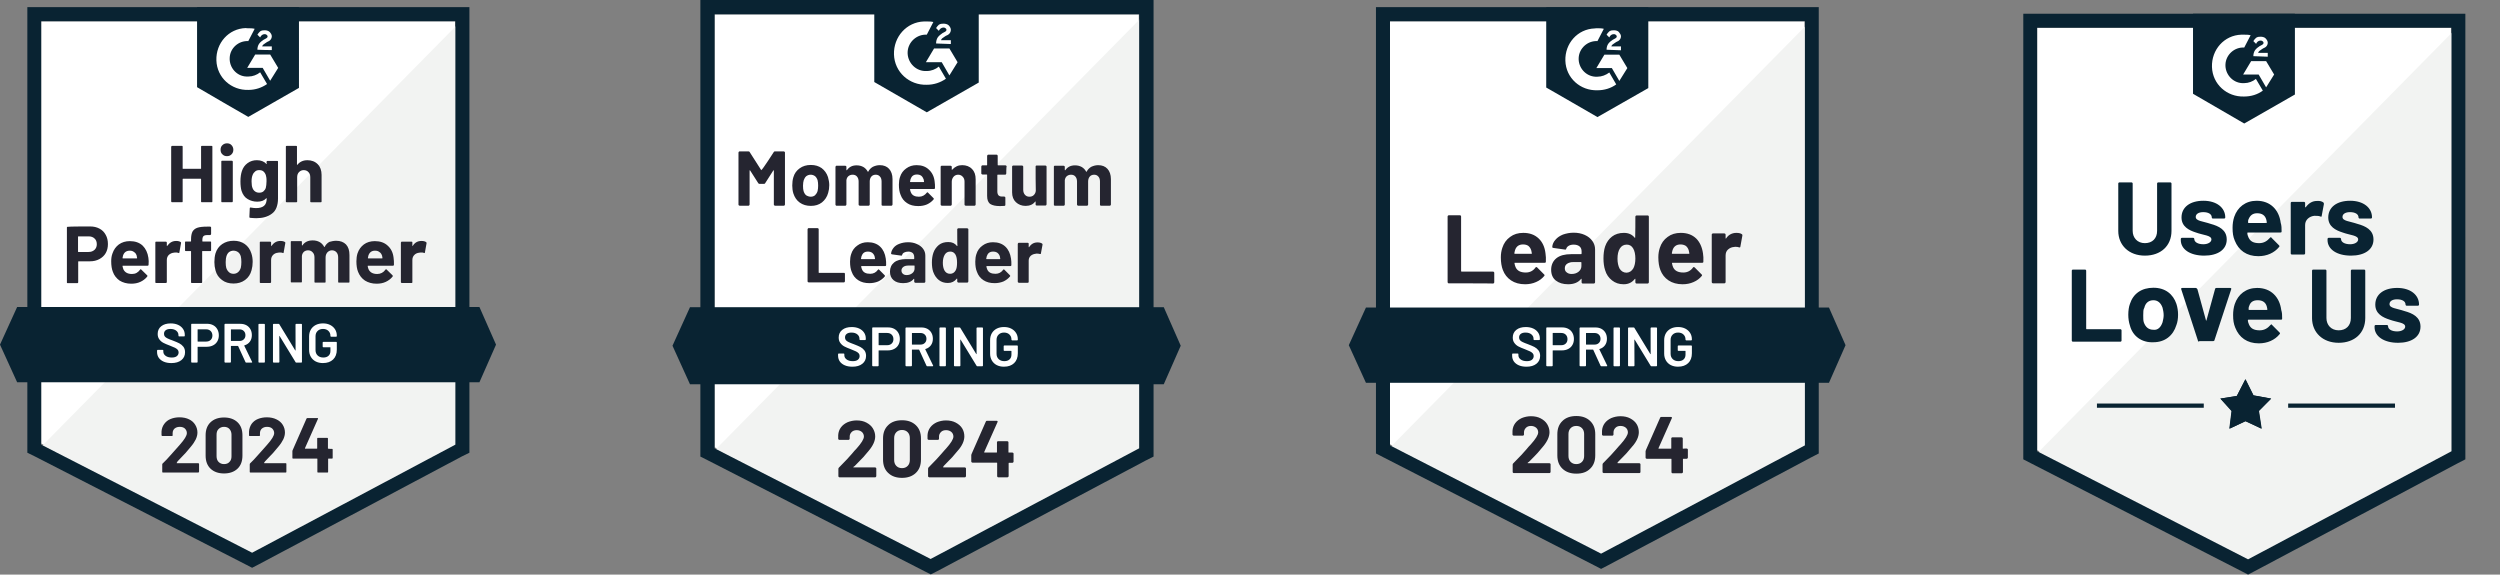 <?xml version="1.0" encoding="UTF-8"?>
<svg xmlns="http://www.w3.org/2000/svg" xmlns:xlink="http://www.w3.org/1999/xlink" id="Layer_2" data-name="Layer 2" viewBox="0 0 4364.29 1003.04">
  <rect x="0" y="0" width="4364.29" height="1003.04" fill="#808080" stroke="none"/>
  <defs>
    <style>
      .cls-1 {
        clip-path: url(#clippath);
      }

      .cls-2 {
        fill: none;
      }

      .cls-2, .cls-3, .cls-4, .cls-5, .cls-6, .cls-7 {
        stroke-width: 0px;
      }

      .cls-3 {
        fill-rule: evenodd;
      }

      .cls-3, .cls-5 {
        fill: #092332;
      }

      .cls-4 {
        fill: #f2f3f2;
      }

      .cls-6 {
        fill: #252530;
      }

      .cls-7 {
        fill: #fff;
      }
    </style>
    <clipPath id="clippath">
      <rect class="cls-2" width="4364.29" height="1003.04"></rect>
    </clipPath>
  </defs>
  <g id="Layer_1-2" data-name="Layer 1">
    <g class="cls-1">
      <g>
        <path class="cls-7" d="m2426.54,775.58l368.84,189.01,354.83-189.01V37.16h-723.67v738.42Z"></path>
        <path class="cls-4" d="m3157.21,40.04l-738.3,749,382.83,190.61,355.79-183.24V40.04h-.32Z"></path>
        <path class="cls-5" d="m2402.04,283.2v508.41l13.05,6.73,368.83,189.01,11.14,5.77,11.14-5.77,355.79-189.01,13.04-6.73V12.49h-772.99v270.7Zm24.5,494.31V37.16h724.31v740.35l-355.79,189.01-368.52-189.01Z"></path>
        <path class="cls-5" d="m2788.7,49.33c3.81,0,7.32,0,11.13.96l-11.13,21.46c-16.87-.96-31.83,12.17-32.78,29.15-.96,16.98,12.09,32.04,28.96,33h3.82c7.32,0,14.95-2.88,20.68-7.37l12.09,20.82c-9.22,6.73-20.68,10.25-32.77,10.25-29.92.96-55.06-21.46-56.01-51.58-.96-30.11,21.32-55.42,51.23-56.38,0-.32,4.78-.32,4.78-.32Zm38.18,46.13l14.01,23.39-14.01,22.43-13.04-22.43h-27.05l14-23.39h26.09Zm-22.27-8.65c0-3.84.95-7.37,2.86-10.25,1.91-2.88,5.73-5.77,8.28-7.37l1.91-.96c3.81-1.92,4.77-2.88,4.77-4.8s-2.87-3.85-4.77-3.85c-3.82,0-6.69,1.92-8.28,5.77l-4.77-4.81c.95-1.92,2.86-3.85,4.77-5.77,2.87-1.92,5.73-1.92,8.28-1.92,2.86,0,6.68.96,8.27,2.88,1.59,1.92,3.82,4.81,3.82,7.37,0,4.81-2.87,8.33-8.28,10.25l-2.86,1.92c-2.86,1.92-4.77,2.88-5.73,5.77h16.87v6.73l-25.14-.96Zm-15.91,117.57l88.78-50.62V12.81h-178.21v140c-.32-.32,89.43,51.58,89.43,51.58Zm404.16,332.53h-808.32l-29.92,65.67,29.92,65.67h808.32l28.95-65.67-28.95-65.67Z"></path>
        <path class="cls-6" d="m2529.02,494.63c-.64,0-.96-.32-1.28-.64-.32-.32-.63-.96-.63-1.6v-114.37c0-.64.31-.96.63-1.6.32-.32.96-.64,1.28-.64h19.73c.63,0,.95.32,1.27.64.32.32.64.96.64,1.6v95.15c0,.64.31.96.95.96h54.74c.63,0,.95.32,1.59.64.32.32.63.96.63,1.6v16.34c0,.64-.31.96-.63,1.6-.32.32-.96.64-1.59.64.32-.32-77.33-.32-77.33-.32Zm168.98-52.22c.64,4.16.95,8.97.64,14.42,0,1.28-.64,1.92-2.23,1.92h-51.87c-.64,0-.96.32-.64.96.32,2.24.95,4.49,1.91,6.73,2.86,6.41,8.91,9.29,17.82,9.29,7,0,12.73-2.88,16.87-8.65.31-.64.95-.96,1.59-.96.32,0,.63.32,1.27.64l12.09,12.17c.64.64.96.96.96,1.6,0,.32-.32.64-.64,1.28-3.82,4.48-8.27,8.01-14.32,10.57-5.73,2.56-12.09,3.84-19.09,3.84-9.55,0-17.82-2.24-24.51-6.73-6.68-4.48-11.45-10.57-14.32-18.26-2.23-5.77-3.5-13.13-3.5-22.1,0-6.09.96-11.53,2.55-16.34,2.54-8.01,7-14.42,13.68-19.22,6.37-4.8,14-7.05,22.91-7.05,11.14,0,20.05,3.2,27.05,9.93,6.37,6.09,10.51,14.74,11.78,25.95Zm-39.14-15.7c-7.01,0-11.78,3.2-14.01,9.93-.31,1.6-.95,3.2-1.27,5.45,0,.64.32.96.96.96h28.95c.64,0,.96-.32.64-.96-.64-3.2-.95-4.81-.95-4.81-.96-3.52-2.87-6.09-5.09-8.01-2.23-1.6-5.41-2.56-9.23-2.56Zm88.15-20.5c7.32,0,13.68,1.28,19.41,3.84s10.18,6.09,13.37,10.57c3.18,4.48,4.77,9.29,4.77,14.74v57.34c0,.64-.32.96-.64,1.6-.32.32-.95.64-1.27.64h-19.73c-.64,0-.96-.32-1.27-.64-.32-.32-.64-.96-.64-1.6v-5.45c0-.32,0-.64-.32-.64s-.32,0-.63.32c-4.78,6.09-12.42,9.29-22.6,9.29-8.91,0-15.91-2.24-21.32-6.41-5.41-4.16-8.28-10.57-8.28-18.9s3.19-15.38,9.23-20.18c6.05-4.8,14.64-7.05,25.78-7.05h17.19c.63,0,.95-.32.95-.96v-3.84c0-3.84-1.27-6.73-3.5-8.65-2.23-1.92-5.73-3.2-10.18-3.2-3.5,0-6.37.64-8.6,1.92-2.22,1.28-3.82,2.88-4.45,5.13-.32,1.28-.96,1.92-2.23,1.6l-20.37-2.88c-1.27-.32-1.91-.64-1.91-1.6.32-4.81,2.23-8.97,5.73-12.82,3.18-3.84,7.64-6.73,13.05-8.97,5.73-1.92,11.77-3.2,18.46-3.2Zm-3.5,72.08c4.77,0,8.91-1.28,12.09-3.84,3.18-2.56,5.09-5.77,5.09-9.93v-6.09c0-.64-.32-.96-.95-.96h-12.1c-5.09,0-8.91.96-11.77,2.88-2.86,1.92-4.14,4.48-4.14,8.01,0,3.2.96,5.45,3.18,7.05,2.23,1.92,5.1,2.88,8.6,2.88Zm111.38-99.95c0-.64.32-.96.64-1.6.31-.32.95-.64,1.27-.64h19.73c.64,0,.95.32,1.27.64.32.32.64.96.64,1.6v114.37c0,.64-.32.96-.64,1.6-.32.32-.95.64-1.27.64h-19.73c-.64,0-.96-.32-1.27-.64-.32-.32-.64-.96-.64-1.6v-5.45c0-.32,0-.64-.32-.64s-.32,0-.64.32c-4.77,6.09-11.13,9.29-19.41,9.29s-14.64-2.24-20.36-6.73c-5.73-4.48-9.87-10.25-12.1-17.94-1.91-5.77-2.86-12.82-2.86-20.5s.95-15.06,2.86-20.82c2.55-7.37,6.69-13.14,12.1-17.3,5.41-4.16,12.41-6.41,20.68-6.41s14.32,2.88,18.78,8.33c.31.32.31.64.63.32.32,0,.32-.32.32-.64.32,0,.32-36.2.32-36.2Zm-3.5,90.02c2.23-4.16,3.5-9.93,3.5-16.98s-1.27-13.46-3.82-17.62c-2.55-4.48-6.36-6.73-11.14-6.73-5.41,0-9.23,2.24-12.09,6.73-2.86,4.48-4.14,10.57-4.14,17.94,0,6.73,1.28,12.49,3.5,16.98,2.87,4.81,7,7.37,12.41,7.37,5.1-.32,8.91-2.88,11.78-7.69Zm121.56-25.95c.64,4.16.96,8.97.64,14.42,0,1.28-.64,1.92-2.23,1.92h-51.87c-.64,0-.95.32-.64.96.32,2.24.96,4.49,1.91,6.73,2.87,6.41,8.91,9.29,17.83,9.29,7,0,12.72-2.88,16.86-8.65.32-.64.96-.96,1.59-.96.32,0,.64.32,1.28.64l12.09,12.17c.64.64.95.96.95,1.6,0,.32-.31.64-.63,1.28-3.82,4.48-8.28,8.01-14.32,10.57-5.73,2.56-12.1,3.84-19.1,3.84-9.54,0-17.82-2.24-24.5-6.73-6.68-4.48-11.46-10.57-14.32-18.26-2.23-5.77-3.5-13.13-3.5-22.1,0-6.09.95-11.53,2.54-16.34,2.55-8.01,7-14.42,13.69-19.22,6.36-4.8,14-7.05,22.91-7.05,11.14,0,20.05,3.2,27.05,9.93,6.05,6.09,10.18,14.74,11.77,25.95Zm-39.14-15.7c-7,0-11.77,3.2-14,9.93-.32,1.6-.96,3.2-1.27,5.45,0,.64.31.96.95.96h28.96c.64,0,.96-.32.64-.96-.64-3.2-.96-4.81-.96-4.81-.95-3.52-2.86-6.09-5.09-8.01-2.55-1.6-5.73-2.56-9.23-2.56Zm97.38-20.18c4.14,0,7.32.64,9.55,2.24.95.64,1.27,1.28.95,2.56l-3.5,19.22c0,1.28-.95,1.6-2.22,1.28-1.6-.64-3.5-.96-5.73-.96-.96,0-2.23,0-3.5.32-4.14.32-7.32,1.92-10.19,4.48-2.86,2.56-4.13,6.09-4.13,10.57v46.13c0,.64-.32.96-.64,1.6-.32.32-.95.64-1.59.64h-19.73c-.64,0-.96-.32-1.59-.64-.32-.32-.64-.96-.64-1.6v-82.97c0-.64.32-.96.64-1.28.31-.32.95-.64,1.59-.64h19.73c.64,0,.95.32,1.59.64.32.32.64.96.64,1.28v6.41c0,.32,0,.64.31.64s.32,0,.64-.32c3.82-6.09,10.18-9.61,17.82-9.61Z"></path>
        <path class="cls-7" d="m1247.48,780.71l377.43,193.18,363.11-193.18V24.99h-740.54v755.72Z"></path>
        <path class="cls-4" d="m1995.34,27.87l-755.49,766.3,391.74,195.1,363.75-187.41V27.87Z"></path>
        <path class="cls-5" d="m1222.65,276.79v520.26l13.37,6.73,377.43,193.17,11.45,5.77,11.46-5.77,364.06-193.17,13.37-6.73V0h-791.14v276.79Zm24.83,505.85V24.99h741.17v757.65l-364.06,193.17-377.11-193.17Z"></path>
        <path class="cls-5" d="m1617.91,37.48c3.81,0,7.63,0,11.45.96l-11.45,22.1c-17.19-.96-32.46,12.49-33.42,29.79-.95,17.3,12.41,32.68,29.6,33.64h3.82c7.63,0,15.27-2.88,21-7.69l12.41,21.14c-9.55,6.73-21,10.57-33.41,10.57-30.55.96-56.33-22.1-57.29-52.86-.95-30.75,21.96-56.7,52.51-57.66h4.78Zm39.46,47.09l14.32,24.03-14.32,23.07-13.37-23.07h-27.69l14.33-24.03h26.73Zm-23.23-8.65c0-3.84.95-7.69,2.86-10.57,1.91-2.88,5.73-5.77,8.59-7.69l1.91-.96c3.82-1.92,4.78-2.88,4.78-4.8s-2.87-3.85-4.78-3.85c-3.82,0-6.68,1.92-8.59,5.77l-4.77-4.81c.95-1.92,2.86-3.84,4.77-5.77,2.86-1.92,5.73-1.92,8.59-1.92s6.68.96,8.59,2.88,3.82,4.8,3.82,7.69c0,4.8-2.86,8.65-8.59,10.57l-2.86,1.92c-2.87,1.92-4.78,2.88-5.73,5.77h17.18v6.73c.32,0-25.77-.96-25.77-.96Zm-16.23,120.13l90.69-51.9V0h-182.35v143.2l91.66,52.86Zm413.7,340.22h-827.09l-30.55,67.28,30.55,67.28h827.09l29.6-67.28-29.6-67.28Z"></path>
        <path class="cls-6" d="m1411.69,493.03c-.32,0-.96-.32-1.27-.64-.32-.32-.64-.64-.64-1.28v-90.98c0-.32.32-.96.64-1.28.31-.32.63-.64,1.27-.64h15.59c.32,0,.96.32,1.28.64.31.32.63.64.63,1.28v75.61c0,.32.32.64.64.64h43.6c.31,0,.95,0,.95.32.32.32.64.64.64,1.28v13.14c0,.32-.32.96-.64,1.28-.32.32-.64.64-.95.64h-61.74Zm134.61-41.65c.64,3.52.64,7.37.64,11.53,0,.96-.64,1.6-1.59,1.6h-41.37c-.64,0-.64.32-.64.64.32,1.92.64,3.52,1.59,5.45,2.23,5.12,7,7.37,14.32,7.37,5.73,0,10.19-2.56,13.37-7.05.32-.64.95-.64,1.27-.64s.64.32.96.64l9.54,9.61c.32.32.64.96.64,1.28,0,0-.32.64-.64.96-2.86,3.52-6.68,6.41-11.45,8.65-4.78,1.92-9.87,2.88-15.28,2.88-7.64,0-14-1.6-19.41-5.12-5.41-3.52-9.23-8.33-11.46-14.74-1.91-4.48-2.86-10.25-2.86-17.62,0-4.8.63-9.29,1.91-13.13,1.91-6.41,5.73-11.53,10.82-15.06,5.09-3.84,11.14-5.77,18.14-5.77,8.91,0,16.23,2.56,21.64,7.69s8.59,12.17,9.86,20.82Zm-31.18-12.17c-5.73,0-9.23,2.56-11.14,8.01-.32,1.28-.64,2.56-.96,4.48,0,.32.32.64.64.64h23.23c.64,0,.64-.32.64-.64-.32-2.56-.64-3.84-.64-3.84-.64-2.56-2.23-4.8-4.14-6.41-2.22-1.6-4.77-2.24-7.63-2.24Zm70.01-16.34c5.73,0,10.82.96,15.59,3.2,4.46,1.92,8.27,4.81,10.82,8.33,2.55,3.52,3.82,7.37,3.82,11.85v45.49c0,.32,0,.96-.64,1.28-.32.32-.63.64-1.27.64h-15.59c-.32,0-.96-.32-1.28-.64-.31-.32-.63-.64-.63-1.28v-4.48c0-.21-.11-.43-.32-.64,0,0-.32,0-.64.32-3.82,4.8-9.86,7.37-18.14,7.37-7,0-12.73-1.6-16.86-5.12-4.14-3.52-6.37-8.33-6.37-15.06s2.55-12.17,7.32-16.02,11.78-5.77,20.69-5.77h13.68c.32,0,.64-.32.64-.64v-2.88c0-2.88-.96-5.45-2.55-7.05-1.91-1.6-4.45-2.56-7.95-2.56-2.87,0-5.1.64-7.01,1.6s-3.18,2.24-3.5,4.16c-.31.96-.95,1.6-1.59,1.28l-16.23-2.24c-.95-.32-1.59-.64-1.59-1.28.32-3.85,1.91-7.05,4.46-10.25,2.54-3.2,6.04-5.45,10.5-7.05,4.45-1.6,9.23-2.56,14.64-2.56Zm-2.55,57.34c3.82,0,7-.96,9.87-3.2,2.54-1.92,4.13-4.8,4.13-8.01v-4.8c0-.32-.31-.64-.63-.64h-9.55c-4.14,0-7,.64-9.23,2.24-2.23,1.6-3.5,3.84-3.5,6.41s.96,4.48,2.55,5.77c1.27,1.28,3.5,2.24,6.36,2.24Zm88.47-79.77c0-.32,0-.96.64-1.28.32-.32.63-.64,1.27-.64h15.59c.32,0,.96.32,1.28.64.32.32.63.64.63,1.28v90.98c0,.32-.31.96-.63,1.28-.32.32-.64.64-1.28.64h-15.59c-.32,0-.95-.32-1.27-.64-.32-.32-.64-.64-.64-1.28v-4.48c0-.21-.11-.43-.32-.64-.21-.21-.42-.11-.63.32-3.82,4.8-8.91,7.37-15.28,7.37s-11.46-1.6-15.91-5.13c-4.46-3.52-7.64-8.33-9.87-14.42-1.59-4.8-2.22-10.25-2.22-16.34,0-6.41.95-11.85,2.54-16.66,1.91-5.77,5.41-10.25,9.55-13.78,4.45-3.52,9.86-5.13,16.55-5.13s11.45,2.24,14.95,6.73c.22.21.43.32.64.32.32,0,.32-.32.32-.64-.32.32-.32-28.51-.32-28.51Zm-2.86,71.76c1.91-3.2,2.54-8.01,2.54-13.78,0-6.09-.95-10.89-2.86-14.1-2.23-3.52-5.09-5.12-8.91-5.12-4.14,0-7.32,1.6-9.55,5.12-2.23,3.52-3.5,8.33-3.5,14.42,0,5.45.95,9.93,2.86,13.46,2.23,3.84,5.41,5.77,9.87,5.77,4.14,0,7.32-1.92,9.55-5.77Zm96.74-20.82c.64,3.52.64,7.37.64,11.53,0,.96-.64,1.6-1.59,1.6h-41.37c-.64,0-.64.32-.64.64.32,1.92.64,3.52,1.59,5.45,2.23,5.12,7,7.37,14.32,7.37,5.73,0,10.18-2.56,13.37-7.05.31-.64.95-.64,1.27-.64s.64.32.95.64l9.55,9.61c.32.32.64.96.64,1.28,0,0-.32.64-.64.96-2.86,3.52-6.68,6.41-11.46,8.65-4.77,1.92-9.86,2.88-15.27,2.88-7.64,0-14-1.6-19.41-5.12-5.41-3.52-9.23-8.33-11.46-14.74-1.91-4.48-2.86-10.25-2.86-17.62,0-4.8.63-9.29,1.91-13.13,1.91-6.41,5.72-11.53,10.82-15.06,5.09-3.84,11.13-5.77,18.14-5.77,8.91,0,16.23,2.56,21.64,7.69s8.59,12.17,9.86,20.82Zm-31.19-12.17c-5.72,0-9.23,2.56-11.13,8.01-.32,1.28-.64,2.56-.96,4.48,0,.32.32.64.64.64h23.23c.63,0,.63-.32.63-.64-.31-2.56-.63-3.84-.63-3.84-.64-2.56-2.23-4.8-4.14-6.41-2.23-1.6-4.77-2.24-7.64-2.24Zm77.65-16.02c3.19,0,5.73.64,7.64,1.92.64.32.96.96.96,1.92l-2.87,15.38c0,.96-.64,1.28-1.91.96-1.27-.32-2.86-.64-4.77-.64-.64,0-1.91,0-2.87.32-3.18.32-6.04,1.6-8.27,3.52-2.23,2.24-3.5,4.8-3.5,8.33v36.84c0,.32,0,.96-.32,1.28-.32.32-.64.64-1.27.64h-15.6c-.31,0-.95-.32-1.27-.64-.32-.32-.63-.64-.63-1.28v-65.99c0-.32.31-.96.63-1.28.32-.32.64-.64,1.27-.64h15.6c.32,0,.95.32,1.27.64.32.32.32.64.32,1.28v5.12c0,.32,0,.64.32.64h.32c3.81-5.77,8.59-8.33,14.95-8.33Zm-460.48-157.94c.31-.64.95-.96,1.91-.96h15.59c.32,0,.95.32,1.27.64.32.32.64.64.64,1.28v90.98c0,.32-.32.96-.64,1.28-.32.32-.63.64-1.27.64h-15.59c-.32,0-.96-.32-1.28-.64-.32-.32-.63-.64-.63-1.28v-59.27c0-.32,0-.64-.32-.64,0,0-.32,0-.64.32l-14.32,22.43c-.32.64-.95.96-1.91.96h-7.95c-.64,0-1.28-.32-1.91-.96l-14.32-22.43c-.22-.21-.43-.32-.64-.32-.32,0-.32.32-.32.64v59.27c0,.32-.32.96-.64,1.28-.31.32-.63.64-1.27.64h-15.59c-.32,0-.96-.32-1.28-.64-.31-.32-.63-.64-.63-1.28v-90.98c0-.32.32-.96.63-1.28.32-.32.64-.64,1.28-.64h15.59c.96,0,1.59.32,1.91.96l20.05,31.39c.32.64.64.64.64,0,1.59,0,21.64-31.39,21.64-31.39Zm64.6,94.18c-7.64,0-14-1.92-19.41-5.77-5.41-3.84-8.92-9.29-11.14-16.02-1.28-4.17-1.91-8.97-1.91-13.78,0-5.45.63-10.25,1.91-14.42,1.91-6.73,5.73-11.85,11.14-15.7,5.41-3.85,11.77-5.77,19.41-5.77s13.68,1.92,18.77,5.45c5.1,3.84,8.91,8.97,11.14,15.7,1.27,4.49,2.23,9.29,2.23,14.1s-.64,9.29-1.91,13.46c-1.91,7.05-5.73,12.49-10.82,16.66-5.41,4.17-11.77,6.09-19.41,6.09Zm0-16.02c2.86,0,5.41-.96,7.32-2.56,1.91-1.92,3.5-4.17,4.45-7.37.64-2.88.96-6.09.96-9.29,0-3.84-.32-7.05-.96-9.61-.95-2.88-2.54-5.45-4.45-7.05-2.23-1.6-4.78-2.56-7.64-2.56s-5.41.96-7.64,2.56c-1.91,1.6-3.5,4.17-4.45,7.05-.64,2.24-1.28,5.45-1.28,9.61s.32,7.05.96,9.29c.95,3.2,2.54,5.77,4.45,7.37,2.55,1.6,5.41,2.56,8.28,2.56Zm120.29-55.1c7,0,12.41,2.24,16.23,6.41,3.82,4.16,6.05,10.25,6.05,17.94v44.53c0,.32-.32.96-.64,1.28-.32.32-.64.64-1.27.64h-15.6c-.31,0-.95-.32-1.27-.64-.32-.32-.32-.64-.32-1.28v-40.36c0-3.52-.95-6.73-2.86-8.65-1.91-2.24-4.46-3.2-7.32-3.2s-5.73.96-7.64,3.2c-1.91,2.24-2.86,5.12-2.86,8.65v40.36c0,.32-.32.96-.64,1.28-.32.32-.64.64-1.27.64h-15.6c-.31,0-.95-.32-1.27-.64-.32-.32-.63-.64-.63-1.28v-40.36c0-3.52-.96-6.41-2.87-8.65-1.91-2.24-4.45-3.2-7.64-3.2-2.86,0-5.41.96-7.32,2.56s-3.18,4.17-3.5,7.05v42.61c0,.32-.31.96-.63,1.28-.32.32-.64.64-1.28.64h-15.59c-.32,0-.95-.32-.95-.64-.32-.32-.64-.64-.64-1.28v-65.99c0-.32.32-.96.64-1.28.31-.32.63-.64.95-.64h15.59c.32,0,.96.32,1.28.64.32.32.63.64.63,1.28v5.45c0,.21.11.43.32.64.21,0,.43-.11.64-.32,3.82-5.45,9.23-8.33,16.86-8.33,4.46,0,8.28.96,11.78,2.88,3.18,1.92,5.73,4.49,7.64,8.01.32.64.63.64.95,0,1.91-3.84,4.78-6.41,7.96-8.33,4.13-1.92,7.95-2.88,12.09-2.88Zm95.79,28.51c.64,3.52.64,7.37.64,11.53,0,.96-.64,1.6-1.59,1.6h-41.38c-.63,0-.63.32-.63.64.32,1.92.63,3.52,1.59,5.45,2.23,5.12,7,7.37,14,7.37,5.73,0,10.18-2.56,13.69-7.05.31-.64.63-.64,1.27-.64.32,0,.63.32.95.64l9.55,9.61c.32.32.64.96.64,1.28,0,0-.32.64-.64.96-2.86,3.52-6.68,6.41-11.46,8.65-4.45,1.92-9.54,2.88-15.27,2.88-7.64,0-14.32-1.6-19.41-5.13-5.41-3.52-9.23-8.33-11.46-14.74-1.91-4.49-2.86-10.25-2.86-17.62,0-4.8.63-9.29,1.9-13.13,1.91-6.41,5.73-11.53,10.82-15.06,5.1-3.84,11.14-5.77,18.14-5.77,8.91,0,15.92,2.56,21.33,7.69,5.72,5.13,9.23,12.17,10.18,20.82Zm-30.87-12.17c-5.73,0-9.23,2.56-11.14,8.01-.32,1.28-.63,2.56-.95,4.48,0,.32.32.64.63.64h23.24c.63,0,.63-.32.63-.64-.32-2.56-.63-3.85-.63-3.85-.96-2.56-2.23-4.8-4.14-6.41-2.23-1.6-4.78-2.24-7.64-2.24Zm78.92-16.34c7,0,13.05,2.24,17.19,6.73,4.45,4.48,6.36,10.25,6.36,17.94v44.21c0,.32-.32.96-.63,1.28-.32.32-.64.64-1.28.64h-15.59c-.32,0-.95-.32-1.27-.64-.32-.32-.64-.64-.64-1.28v-40.04c0-3.52-.95-6.41-3.18-8.65-1.91-2.24-4.78-3.52-7.96-3.52s-6.04,1.28-7.95,3.52c-1.91,2.24-3.19,5.13-3.19,8.65v40.04c0,.32-.31.96-.63,1.28-.32.32-.64.64-1.28.64h-15.59c-.32,0-.95-.32-1.27-.64-.32-.32-.64-.64-.64-1.28v-65.99c0-.32,0-.96.64-1.28.32-.32.63-.64,1.27-.64h15.59c.32,0,.96.32,1.28.64.32.32.63.64.63,1.28v4.8c0,.21.11.43.32.64.21,0,.32-.11.32-.32,5.09-5.45,10.5-8.01,17.5-8.01Zm77.02,14.74c0,.32-.32.96-.64,1.28-.32.32-.64.64-1.27.64h-13.05c-.32,0-.64.32-.64.64v28.51c0,2.88.64,5.12,1.91,6.73,1.28,1.28,3.18,2.24,5.73,2.24h4.46c.31,0,.95.32,1.27.64.32.32.64.64.64,1.28v12.81c0,.96-.64,1.6-1.6,1.6-3.81.32-6.36.32-7.95.32-7.32,0-13.05-1.28-16.55-3.52-3.82-2.56-5.73-7.05-5.73-14.1v-36.84c0-.32-.32-.64-.63-.64h-7.64c-.32,0-.96-.32-1.28-.64-.31-.32-.63-.64-.63-1.28v-12.17c0-.32.32-.96.63-1.28.32-.32.64-.64,1.28-.64h7.64c.31,0,.63-.32.63-.64v-16.02c0-.32.32-.96.64-1.28.32-.32.63-.64,1.27-.64h14.96c.32,0,.95.32.95.64.32.32.64.64.64,1.28v16.02c0,.32.32.64.64.64h13.04c.32,0,.96.32,1.28.64.31.32.63.64.63,1.28-.63.32-.63,12.49-.63,12.49Zm51.23-12.17c0-.32,0-.96.32-1.28s.64-.64,1.27-.64h15.6c.32,0,.95.32,1.27.64.32.32.64.64.64,1.28v65.99c0,.32-.32.96-.64,1.28-.32.32-.64.64-1.27.64h-15.6c-.31,0-.95-.32-1.27-.64-.32-.32-.32-.64-.32-1.28v-4.48c0-.32,0-.64-.32-.64s-.31,0-.63.32c-3.5,4.8-9.23,7.37-16.55,7.37-6.68,0-12.41-2.24-16.87-6.41-4.45-4.16-6.68-9.93-6.68-17.3v-44.85c0-.32,0-.96.64-1.28.31-.32.63-.64,1.27-.64h15.59c.32,0,.96.32,1.28.64.31.32.63.64.63,1.28v40.36c0,3.52.96,6.41,2.87,8.65,1.91,2.24,4.45,3.52,7.95,3.52,3.18,0,5.73-.96,7.64-2.88s3.18-4.17,3.5-7.37c-.32,0-.32-42.29-.32-42.29Zm109.16-2.56c7,0,12.41,2.24,16.23,6.41,3.82,4.16,6.04,10.25,6.04,17.94v44.53c0,.32-.31.96-.63,1.28-.32.32-.64.64-1.28.64h-15.59c-.32,0-.95-.32-1.27-.64-.32-.32-.32-.64-.32-1.28v-40.36c0-3.52-.96-6.73-2.86-8.65-1.91-2.24-4.46-3.2-7.32-3.2s-5.73.96-7.64,3.2c-1.91,2.24-2.87,5.12-2.87,8.65v40.36c0,.32-.31.96-.63,1.28-.32.32-.64.64-1.28.64h-15.59c-.32,0-.95-.32-1.27-.64-.32-.32-.64-.64-.64-1.28v-40.36c0-3.52-.95-6.41-2.86-8.65-1.91-2.24-4.46-3.2-7.64-3.2-2.86,0-5.41.96-7.32,2.56s-3.18,4.17-3.5,7.05v42.61c0,.32-.32.96-.64,1.28-.31.32-.63.64-1.27.64h-15.59c-.32,0-.96-.32-1.28-.64-.31-.32-.31-.64-.31-1.28v-65.99c0-.32,0-.96.31-1.28.32-.32.64-.64,1.28-.64h15.59c.32,0,.96.32,1.27.64.32.32.64.64.64,1.28v5.45c0,.21.11.43.32.64.21,0,.42-.11.63-.32,3.82-5.45,9.23-8.33,16.87-8.33,4.46,0,8.28.96,11.78,2.88,3.18,1.92,5.72,4.49,7.63,8.01.32.64.64.64.96,0,1.91-3.84,4.77-6.41,7.95-8.33,4.14-1.92,7.96-2.88,12.1-2.88Z"></path>
        <path class="cls-6" d="m1489.98,814.99c-.21.21-.32.43-.32.64,0,.32.32.32.64.32h37.55c.32,0,.95.32,1.27.64.32.32.64.64.64,1.28v13.45c0,.32-.32.96-.64,1.28-.32.32-.63.64-1.27.64h-62.37c-.64,0-.96-.32-1.28-.64-.32-.32-.63-.64-.63-1.28v-12.81c0-.96.31-1.6.95-2.24,4.46-4.49,9.23-9.29,14-14.42,4.78-5.13,7.64-8.65,8.91-9.93,2.55-3.2,5.1-6.09,7.96-8.97,8.27-9.29,12.73-16.34,12.73-20.82,0-3.2-1.27-6.09-3.5-8.01-2.23-1.92-5.41-3.2-8.91-3.2s-6.68.96-8.91,3.2c-2.23,2.24-3.5,4.81-3.5,8.33v3.52c0,.32-.32.96-.64,1.28-.32.32-.64.64-1.27.64h-16.23c-.32,0-.96-.32-1.28-.64-.31-.32-.63-.64-.63-1.28v-6.41c.32-5.13,1.91-9.61,4.77-13.46,2.87-3.85,6.68-6.73,11.46-8.97,4.77-1.92,10.18-3.2,15.91-3.2,6.68,0,12.41,1.28,17.18,3.84,4.78,2.56,8.6,5.77,11.14,9.93,2.55,4.16,4.14,8.97,4.14,14.1,0,3.84-.95,8.01-2.86,12.17-1.91,4.16-4.78,8.65-8.6,13.13-2.86,3.52-6.04,7.05-9.23,10.89-3.18,3.52-8.27,8.65-14.95,15.38l-2.23,1.6Zm84.65,19.22c-10.18,0-18.14-2.88-24.19-8.65-6.04-5.77-8.91-13.46-8.91-23.39v-36.84c0-9.61,2.87-17.3,8.91-23.07,5.73-5.77,14.01-8.65,24.19-8.65s18.14,2.88,24.19,8.65c6.04,5.77,8.91,13.46,8.91,23.07v36.84c0,9.93-2.87,17.62-8.91,23.39-6.05,5.77-14.01,8.65-24.19,8.65Zm0-16.98c4.14,0,7.32-1.28,9.87-3.84,2.54-2.56,3.81-6.09,3.81-10.25v-38.44c0-4.16-1.27-7.69-3.81-10.25-2.55-2.56-5.73-3.84-9.87-3.84s-7.32,1.28-9.86,3.84c-2.55,2.56-3.82,6.09-3.82,10.25v38.44c0,4.16,1.27,7.69,3.82,10.25,2.54,2.56,5.72,3.84,9.86,3.84Zm71.92-2.24c-.21.21-.21.43,0,.64,0,.32.32.32.64.32h37.23c.32,0,.96.32,1.27.64.32.32.64.64.64,1.28v13.45c0,.32-.32.96-.64,1.28-.31.32-.63.64-1.27.64h-62.37c-.32,0-.96-.32-1.28-.64-.31-.32-.63-.64-.63-1.28v-12.81c0-.96.32-1.6.63-2.24,4.46-4.49,9.23-9.29,14.01-14.42,4.77-5.13,7.63-8.65,8.91-9.93,2.54-3.2,5.41-6.09,7.95-8.97,8.28-9.29,12.73-16.34,12.73-20.82,0-3.2-1.27-6.09-3.5-8.01-2.23-1.92-5.41-3.2-9.23-3.2s-6.68.96-8.91,3.2c-2.22,2.24-3.5,4.81-3.5,8.33v3.52c0,.32,0,.96-.63,1.28-.32.32-.64.64-1.28.64h-16.23c-.32,0-.95-.32-1.27-.64-.32-.32-.64-.64-.64-1.28v-6.41c.32-5.13,1.91-9.61,4.78-13.46,2.86-3.85,6.68-6.73,11.45-8.97,4.78-1.92,10.19-3.2,15.92-3.2,6.68,0,12.41,1.28,17.18,3.84,4.77,2.56,8.59,5.77,11.14,9.93,2.54,4.16,3.82,8.97,3.82,14.1,0,3.84-.96,8.01-2.87,12.17-1.91,4.16-4.77,8.65-8.91,13.13-2.86,3.52-6.04,7.05-9.23,10.89-3.18,3.52-8.27,8.65-14.95,15.38l-.96,1.6Zm120.93-24.99c.32,0,.96.32,1.27.64.32.32.64.64.64,1.28v14.1c0,.32-.32.96-.64,1.28-.31.32-.95.64-1.27.64h-6.04c-.32,0-.64.32-.64.64v22.75c0,.32-.32.96-.64,1.28-.32.32-.95.64-1.27.64h-16.23c-.64,0-.96-.32-1.27-.64-.32-.32-.64-.64-.64-1.28v-23.07c0-.32-.32-.64-.64-.64h-42.64c-.32,0-.96-.32-1.27-.64-.32-.32-.64-.64-.64-1.28v-11.21c0-.64.32-1.28.64-2.24l24.82-56.38c.32-.96.95-1.28,1.91-1.28h17.18c.64,0,.96.32,1.28.64.31.32.31.96,0,1.6l-23.23,52.22v.64c0,.32.31.32.63.32h21.01c.31,0,.63-.32.63-.64v-17.3c0-.64,0-.96.64-1.28.32-.32.63-.64,1.27-.64h16.23c.32,0,.96.32,1.27.64.32.32.64.64.64,1.28v17.3c0,.64.32.64.64.64h6.36Z"></path>
        <path class="cls-7" d="m71.92,774.3l368.2,188.69,354.2-188.69V37.16H71.92v737.14Z"></path>
        <path class="cls-4" d="m801.63,39.72L64.6,787.44l381.88,190.61,355.15-182.92V39.72Z"></path>
        <path class="cls-5" d="m47.73,282.87v507.45l13.05,6.41,368.2,188.69,11.14,5.77,11.14-5.77,355.15-188.69,13.05-6.41V12.49H47.73v270.38Zm24.19,493.35V37.16h723.03v739.06l-354.83,188.69-368.2-188.69Z"></path>
        <path class="cls-5" d="m433.44,49.33c3.82,0,7.32,0,11.14.96l-11.14,21.46c-16.87-.96-31.82,12.17-32.46,29.15-.95,16.98,12.09,32.04,28.96,32.68h3.82c7.32,0,14.96-2.88,20.37-7.37l12.09,20.5c-9.23,6.41-20.37,10.25-32.46,10.25-29.91.96-55.05-21.46-56.01-51.58-.96-30.11,21.32-55.42,51.24-56.38,0,.32,4.45.32,4.45.32Zm38.19,45.81l14,23.39-14,22.42-13.05-22.42h-27.05l14-23.39h26.1Zm-22.28-8.33c0-3.85.96-7.37,2.86-10.25,1.91-2.88,5.73-5.77,8.27-7.37l1.91-.96c3.82-1.92,4.77-2.88,4.77-4.8s-2.86-3.85-4.77-3.85c-3.82,0-6.36,1.92-8.27,5.77l-4.77-4.81c.96-1.92,2.86-3.84,4.77-5.77,2.86-1.92,5.73-1.92,8.27-1.92,2.86,0,6.36.96,8.27,2.88,1.91,1.92,3.82,4.81,3.82,7.37,0,4.81-2.86,8.33-8.27,10.25l-2.86,1.92c-2.87,1.92-4.77,2.88-5.73,5.77h16.87v6.41c0,.32-25.14-.64-25.14-.64Zm-15.91,117.25l88.47-50.62V12.49h-177.89v139.68c0,.32,89.42,51.9,89.42,51.9Zm403.52,331.89H29.91L0,601.63l29.91,65.67h807.05l28.96-65.67-28.96-65.67Z"></path>
        <path class="cls-6" d="m157.53,395.32c6.05,0,11.46,1.28,16.23,3.84,4.77,2.56,8.27,6.09,10.82,10.89,2.55,4.48,3.82,9.93,3.82,16.02s-1.27,11.21-3.82,15.7c-2.55,4.48-6.36,8.01-11.14,10.57s-10.18,3.84-16.55,3.84h-19.73c-.32,0-.64.32-.64.64v35.88c0,.64-.32.96-.64,1.28-.32.32-.64.32-1.27.32h-16.23c-.64,0-.96,0-1.27-.32-.32-.32-.32-.64-.32-1.28v-95.15c0-.64,0-.96.32-1.28.32-.32.64-.32,1.27-.32,0-.64,39.14-.64,39.14-.64Zm-2.86,44.53c4.46,0,7.64-1.28,10.5-3.84,2.55-2.56,3.82-5.77,3.82-9.61,0-4.17-1.27-7.69-3.82-9.93-2.55-2.56-6.05-3.84-10.5-3.84h-17.82c-.32,0-.64.32-.64.64v25.95c0,.64.32.64.64.64h17.82Zm104.38,10.25c.64,3.52.64,7.69.32,11.85,0,1.28-.64,1.92-1.91,1.92h-42.96c-.64,0-.64.32-.64.64.32,1.92.95,3.84,1.59,5.77,2.55,5.13,7.32,8.01,14.96,8.01,6.05,0,10.5-2.56,14-7.37.32-.64.95-.96,1.27-.96s.64.32.95.64l10.18,9.93c.64.64.64.96.64,1.28s-.32.64-.64,1.28c-3.18,3.84-7,6.73-11.77,8.97-4.77,2.24-10.18,3.2-15.91,3.2-7.96,0-14.64-1.92-20.37-5.45-5.41-3.84-9.55-8.97-11.77-15.38-1.91-4.81-2.86-10.89-2.86-18.26,0-5.13.64-9.61,2.23-13.77,2.23-6.73,6.05-11.85,11.14-15.7,5.41-3.84,11.77-5.77,19.09-5.77,9.23,0,16.87,2.56,22.6,8.01,5.09,5.12,8.59,12.17,9.87,21.14Zm-32.46-12.49c-6.05,0-9.86,2.88-11.77,8.33-.32,1.28-.64,2.88-.95,4.48,0,.32.32.64.64.64h24.19c.64,0,.64-.32.64-.64-.64-2.56-.64-3.84-.64-3.84-.95-2.88-2.23-5.12-4.46-6.41-2.23-1.92-4.77-2.56-7.64-2.56Zm80.83-16.98c3.5,0,6.05.64,7.96,1.92.64.32.95.96.64,1.92l-2.86,16.02c0,1.28-.64,1.6-1.91.96-1.27-.64-3.18-.64-4.77-.64-.64,0-1.91,0-3.18.32-3.18.32-6.05,1.6-8.59,3.85-2.23,2.24-3.5,5.12-3.5,8.97v38.44c0,.64-.32.96-.64,1.28-.32.32-.64.32-1.27.32h-16.55c-.32,0-.96,0-1.27-.32-.32-.32-.32-.64-.32-1.28v-68.88c0-.32,0-.96.32-1.28.32-.32.64-.32,1.27-.32h16.55c.32,0,.95,0,1.27.32.32.32.64.64.64,1.28v5.45c0,.21.11.43.32.64,0,0,.32,0,.32-.32,4.14-5.77,9.23-8.65,15.59-8.65Zm59.51.96c.64,0,.96,0,1.27.32.32.32.32.64.32,1.28v13.46c0,.64,0,.96-.32,1.28-.32.32-.64.32-1.27.32h-13.37c-.64,0-.64.32-.64.64v53.5c0,.64,0,.96-.32,1.28-.32.32-.64.32-1.27.32h-16.23c-.64,0-.95,0-1.27-.32-.32-.32-.32-.64-.32-1.28v-53.5c0-.32-.32-.64-.64-.64h-8.27c-.64,0-.96,0-1.27-.32-.32-.32-.32-.64-.32-1.28v-13.46c0-.64,0-.96.32-1.28.32-.32.64-.32,1.27-.32h8.27c.64,0,.64-.32.64-.64v-3.2c0-5.77.95-10.25,2.55-13.46,1.91-3.2,4.77-5.45,8.59-6.73,3.82-1.28,9.55-1.92,16.55-1.92h5.41c.32,0,.95,0,1.27.32.32.32.64.64.64,1.28v11.21c0,.64-.32.96-.64,1.28-.32.32-.64.64-1.27.64h-4.77c-3.18,0-5.41.64-6.68,1.92-1.27,1.28-1.91,3.52-1.91,7.05v1.6c0,.64.32.64.64.64-.32,0,13.05,0,13.05,0Zm40.74,73.36c-7.96,0-14.64-1.92-20.05-6.09-5.73-4.16-9.55-9.61-11.46-16.98-1.27-4.48-1.91-9.29-1.91-14.42,0-5.45.64-10.57,1.91-15.06,2.23-7.05,6.05-12.49,11.77-16.34,5.73-3.85,12.41-5.77,20.05-5.77s14,1.92,19.41,5.77c5.41,3.84,9.23,9.29,11.46,16.34,1.59,4.8,2.23,9.61,2.23,14.74s-.64,9.93-1.91,14.42c-1.91,7.37-5.73,13.14-11.46,17.3-5.73,4.16-12.41,6.09-20.05,6.09Zm0-16.98c3.18,0,5.73-.96,7.95-2.88,2.23-1.92,3.82-4.48,4.77-7.69.64-2.88.96-6.41.96-9.93,0-3.85-.32-7.37-.96-9.93-.95-3.2-2.55-5.77-4.77-7.37-2.23-1.6-4.77-2.56-7.95-2.56s-5.73.96-7.96,2.56c-2.23,1.92-3.5,4.17-4.46,7.37-.64,2.24-1.27,5.45-1.27,9.93,0,4.16.32,7.69.95,9.93.95,3.2,2.55,5.77,4.77,7.69,1.91,1.92,4.77,2.88,7.96,2.88Zm81.79-57.34c3.5,0,6.05.64,7.96,1.92.64.32.95.96.64,1.92l-2.86,16.02c0,1.28-.64,1.6-1.91.96-1.27-.64-3.18-.64-4.77-.64-.64,0-1.91,0-3.18.32-3.5.32-6.36,1.6-8.59,3.85-2.23,2.24-3.5,5.12-3.5,8.97v38.44c0,.64-.32.96-.64,1.28-.32.32-.64.32-1.27.32h-16.23c-.32,0-.96,0-1.27-.32s-.32-.64-.32-1.28v-68.88c0-.32,0-.96.32-1.28.32-.32.64-.32,1.27-.32h16.23c.64,0,.95,0,1.27.32.32.32.64.64.64,1.28v5.45c0,.21.11.43.32.64.21.21.32.11.32-.32,4.14-5.77,9.23-8.65,15.59-8.65Zm97.38-.32c7.32,0,13.05,2.24,17.18,6.41,4.14,4.48,6.05,10.57,6.05,18.58v46.45c0,.64,0,.96-.32,1.28-.32.32-.64.32-1.27.32h-16.55c-.32,0-.96,0-1.27-.32-.32-.32-.32-.64-.32-1.28v-42.29c0-3.84-.96-6.73-2.86-8.97-1.91-2.24-4.77-3.52-7.96-3.52s-5.73,1.28-7.96,3.52c-1.91,2.24-3.18,5.12-3.18,8.97v42.29c0,.64,0,.96-.32,1.28-.32.32-.64.32-1.27.32h-16.23c-.64,0-.95,0-1.27-.32-.32-.32-.32-.64-.32-1.28v-42.29c0-3.84-.95-6.73-3.18-8.97-1.91-2.24-4.77-3.52-7.96-3.52-2.86,0-5.41.96-7.32,2.56-1.91,1.92-3.18,4.16-3.5,7.37v44.53c0,.64,0,.96-.32,1.28-.32.32-.64.32-1.27.32h-16.23c-.64,0-.95,0-1.27-.32-.32-.32-.32-.64-.32-1.28v-68.88c0-.32,0-.96.32-1.28.32-.32.64-.32,1.27-.32h16.23c.32,0,.95,0,1.27.32.32.32.32.64.32,1.28v5.45c0,.21.11.43.32.64.21,0,.42-.11.64-.32,3.82-5.77,9.86-8.65,17.82-8.65,4.77,0,8.59.96,12.09,2.88,3.5,1.92,6.05,4.8,7.96,8.33.32.64.64.64.95,0,1.91-3.84,4.77-6.73,8.27-8.65,3.5-.96,7.64-1.92,11.77-1.92Zm100.24,29.79c.64,3.52.64,7.69.64,11.85,0,1.28-.64,1.92-1.91,1.92h-43.28c-.64,0-.64.32-.64.64.32,1.92.64,3.84,1.59,5.77,2.55,5.13,7.32,8.01,14.96,8.01,6.05,0,10.82-2.56,14.32-7.37.32-.64.64-.96,1.27-.96.32,0,.64.32.96.64l10.18,9.93c.32.64.64.96.64,1.28s-.32.64-.64,1.28c-3.18,3.84-7,6.73-11.77,8.97-4.77,2.24-10.18,3.2-15.91,3.2-7.96,0-14.64-1.92-20.37-5.45-5.73-3.84-9.55-8.97-12.09-15.38-1.91-4.81-2.86-10.89-2.86-18.26,0-5.13.64-9.61,1.91-13.77,2.23-6.73,6.05-11.85,11.14-15.7,5.09-3.84,11.78-5.77,19.09-5.77,9.23,0,16.87,2.56,22.6,8.01,5.73,5.12,9.23,12.17,10.18,21.14Zm-32.46-12.49c-5.73,0-9.55,2.88-11.46,8.33-.32,1.28-.64,2.88-.95,4.48,0,.32.32.64.64.64h24.19c.64,0,.64-.32.64-.64-.32-2.56-.64-3.84-.64-3.84-.96-2.88-2.23-5.12-4.46-6.41-2.23-1.92-4.77-2.56-7.96-2.56Zm81.15-16.98c3.5,0,6.05.64,7.96,1.92.64.32.95.96.95,1.92l-2.86,16.02c0,1.28-.95,1.6-1.91.96-1.27-.64-2.86-.64-4.77-.64-.64,0-1.91,0-3.18.32-3.5.32-6.36,1.6-8.59,3.85-2.23,2.24-3.5,5.12-3.5,8.97v38.44c0,.64,0,.96-.32,1.28-.32.32-.64.32-1.27.32h-16.55c-.32,0-.95,0-1.27-.32-.32-.32-.64-.64-.64-1.28v-68.88c0-.32.32-.96.64-1.28.32-.32.64-.32,1.27-.32h16.55c.32,0,.95,0,1.27.32.32.32.32.64.32,1.28v5.45c0,.21.11.43.32.64.21,0,.32-.11.32-.32,3.5-5.77,8.59-8.65,15.28-8.65Zm-384.75-164.34c0-.32,0-.96.32-1.28.32-.32.64-.32,1.27-.32h16.55c.32,0,.96,0,1.27.32.32.32.32.64.32,1.28v95.15c0,.64,0,.96-.32,1.28-.32.32-.64.32-1.27.32h-16.55c-.32,0-.95,0-1.27-.32-.32-.32-.32-.64-.32-1.28v-38.76c0-.32-.32-.64-.64-.64h-30.87c-.32,0-.64.32-.64.64v38.76c0,.64,0,.96-.32,1.28-.32.32-.64.32-1.27.32h-16.55c-.32,0-.95,0-1.27-.32-.32-.32-.64-.64-.64-1.28v-95.15c0-.32.32-.96.64-1.28.32-.32.64-.32,1.27-.32h16.55c.32,0,.95,0,1.27.32.32.32.32.64.32,1.28v37.8c0,.64.32.64.64.64h30.87c.64,0,.64-.32.64-.64v-37.8Zm45.19,16.34c-3.18,0-5.73-.96-7.96-3.2-2.23-1.92-3.18-4.81-3.18-8.01s.95-6.09,3.18-8.01c1.91-1.92,4.77-3.2,7.96-3.2s6.05.96,7.96,3.2c1.91,1.92,3.18,4.8,3.18,8.01s-.95,5.77-3.18,8.01c-2.23,2.24-4.77,3.2-7.96,3.2Zm-8.27,80.41c-.32,0-.95,0-1.27-.32-.32-.32-.32-.64-.32-1.28v-69.2c0-.64,0-.96.32-1.28.32-.32.64-.32,1.27-.32h16.55c.32,0,.95,0,1.27.32.32.32.64.64.64,1.28v69.2c0,.64-.32.96-.64,1.28-.32.32-.64.32-1.27.32h-16.55Zm77.33-70.48c0-.32.32-.96.64-1.28.32-.32.64-.32,1.27-.32h16.55c.32,0,.96,0,1.27.32s.32.64.32,1.28v64.07c0,12.17-3.5,21.14-10.5,26.27-7,5.45-16.23,8.01-27.37,8.01-3.18,0-7-.32-10.82-.64-.95,0-1.27-.64-1.27-1.92l.64-14.42c0-1.28.64-1.92,1.91-1.6,3.5.64,6.36.96,9.23.96,6.05,0,10.5-1.28,13.68-3.85,3.18-2.56,4.77-7.05,4.77-12.81,0-.32,0-.64-.32-.64s-.32,0-.64.32c-3.5,3.84-8.59,5.77-15.59,5.77-6.05,0-11.77-1.6-16.55-4.48-5.09-2.88-8.59-7.69-10.82-14.42-1.27-4.16-1.91-9.93-1.91-16.66,0-7.37.96-13.13,2.55-17.94,1.91-5.77,5.09-10.25,9.87-13.77,4.77-3.52,10.18-5.13,16.23-5.13,7,0,12.73,2.24,16.55,6.41.21.21.42.32.64.32.32,0,.32-.32.32-.32-.64-.32-.64-3.52-.64-3.52Zm-1.27,45.49c.64-2.88,1.27-6.73,1.27-11.53,0-2.88,0-5.12-.32-6.73s-.64-3.2-.96-4.48c-.95-2.56-2.23-4.49-4.14-6.09-1.91-1.6-4.46-2.24-7.32-2.24s-5.09.64-7,2.24c-1.91,1.6-3.5,3.52-4.46,6.09-1.27,2.88-1.91,6.73-1.91,11.53,0,5.12.64,8.97,1.59,11.21.95,2.56,2.23,4.48,4.45,6.09,2.23,1.6,4.46,2.24,7.32,2.24s5.41-.64,7.32-2.24c1.91-1.6,3.5-3.84,4.14-6.09Zm72.56-48.37c7.32,0,13.37,2.24,18.14,7.05,4.46,4.49,6.68,10.89,6.68,18.58v46.13c0,.64,0,.96-.32,1.28-.32.32-.64.32-1.27.32h-16.55c-.32,0-.96,0-1.27-.32-.32-.32-.32-.64-.32-1.28v-41.97c0-3.84-.96-6.73-3.18-8.97-1.91-2.24-4.77-3.52-8.27-3.52s-6.05,1.28-8.27,3.52c-2.23,2.24-3.18,5.45-3.18,8.97v41.97c0,.64,0,.96-.32,1.28-.32.32-.64.32-1.27.32h-16.55c-.64,0-.95,0-1.27-.32-.32-.32-.32-.64-.32-1.28v-95.15c0-.32,0-.96.32-1.28.32-.32.64-.32,1.27-.32h16.23c.64,0,.96,0,1.27.32.32.32.32.64.32,1.28v31.08c0,.21.11.43.32.64.21,0,.32-.11.32-.32,4.14-5.13,9.87-8.01,17.5-8.01Z"></path>
        <path class="cls-6" d="m308.68,807.62c-.21.21-.32.43-.32.64,0,.32.32.32.64.32h36.6c.32,0,.96,0,1.27.32.32.32.64.64.64,1.28v13.14c0,.32-.32.96-.64,1.28-.32.32-.64.32-1.27.32h-60.78c-.64,0-.95,0-1.27-.32-.32-.32-.32-.64-.32-1.28v-12.49c0-.96.32-1.6.96-1.92,4.45-4.17,8.91-8.97,13.37-14.1,4.45-5.13,7.64-8.33,8.59-9.61,2.55-2.88,5.09-5.77,7.64-8.65,8.27-9.29,12.41-16.02,12.41-20.5,0-3.2-1.27-5.77-3.5-8.01-2.23-1.92-5.09-2.88-8.91-2.88s-6.36.96-8.91,2.88c-2.23,1.92-3.5,4.81-3.5,8.01v3.52c0,.32,0,.96-.32,1.28-.32.32-.64.32-1.27.32h-15.91c-.32,0-.95,0-1.27-.32s-.64-.64-.64-1.28v-6.41c.32-4.8,1.91-9.29,4.77-13.13,2.86-3.84,6.36-6.73,11.14-8.65,4.77-1.92,9.86-2.88,15.59-2.88,6.36,0,12.09,1.28,16.55,3.52,4.77,2.24,8.27,5.45,10.82,9.61,2.55,4.16,3.82,8.65,3.82,13.46,0,3.84-.96,7.69-2.86,11.85-1.91,3.84-4.77,8.33-8.59,12.81-2.86,3.52-5.73,7.05-8.91,10.57-3.18,3.52-7.96,8.33-14.32,15.06l-1.27,2.24Zm82.42,18.9c-9.87,0-17.82-2.88-23.55-8.33-5.73-5.45-8.59-13.14-8.59-22.74v-35.88c0-9.29,2.86-16.98,8.59-22.42,5.73-5.45,13.68-8.33,23.55-8.33s17.82,2.88,23.55,8.33c5.73,5.45,8.59,13.13,8.59,22.42v35.88c0,9.61-2.86,17.3-8.59,22.74-5.73,5.45-13.68,8.33-23.55,8.33Zm0-16.34c4.14,0,7.32-1.28,9.55-3.84,2.55-2.56,3.5-5.77,3.5-9.93v-37.48c0-4.16-1.27-7.37-3.5-9.93-2.23-2.56-5.41-3.85-9.55-3.85-3.82,0-7,1.28-9.55,3.85-2.55,2.56-3.5,5.77-3.5,9.93v37.48c0,4.16,1.27,7.69,3.5,9.93,2.55,2.56,5.73,3.84,9.55,3.84Zm70.01-2.56c-.21.21-.21.43,0,.64,0,.32.32.32.64.32h36.6c.32,0,.95,0,1.27.32.32.32.32.64.32,1.28v13.14c0,.32,0,.96-.32,1.28-.32.32-.64.32-1.27.32h-60.78c-.32,0-.95,0-1.27-.32-.32-.32-.32-.64-.32-1.28v-12.49c0-.96.32-1.6.64-1.92,4.45-4.17,8.91-8.97,13.37-14.1,4.46-5.13,7.64-8.33,8.59-9.61,2.55-2.88,5.09-5.77,7.64-8.65,8.27-9.29,12.41-16.02,12.41-20.5,0-3.2-1.27-5.77-3.5-8.01-2.23-1.92-5.09-2.88-8.91-2.88s-6.36.96-8.91,2.88c-2.23,1.92-3.5,4.81-3.5,8.01v3.52c0,.32,0,.96-.32,1.28-.32.32-.64.32-1.27.32h-15.91c-.32,0-.96,0-1.27-.32-.32-.32-.32-.64-.32-1.28v-6.41c.32-4.8,1.91-9.29,4.46-13.13,2.86-3.84,6.36-6.73,11.14-8.65s9.86-2.88,15.59-2.88c6.36,0,12.09,1.28,16.55,3.52,4.77,2.24,8.59,5.45,11.14,9.61,2.55,4.16,3.82,8.65,3.82,13.46,0,3.84-.96,7.69-2.86,11.85-1.91,3.84-4.77,8.33-8.59,12.81-2.86,3.52-5.73,7.05-8.91,10.57-3.18,3.52-7.96,8.33-14.32,15.06l-1.59,2.24Zm118.07-24.03c.32,0,.96,0,1.27.32.32.32.32.64.32,1.28v13.78c0,.32,0,.96-.32,1.28-.32.32-.64.32-1.27.32h-5.73c-.32,0-.64.32-.64.64v22.11c0,.32,0,.96-.32,1.28-.32.32-.64.32-1.27.32h-15.59c-.64,0-.96,0-1.27-.32-.32-.32-.32-.64-.32-1.28v-22.11c0-.32-.32-.64-.64-.64h-41.37c-.32,0-.95,0-1.27-.32-.32-.32-.32-.64-.32-1.28v-10.89c0-.64,0-1.28.32-1.92l24.19-55.1c.32-.96.95-1.28,1.91-1.28h16.87c.64,0,.95,0,1.27.32.32.32.32.64,0,1.28l-22.6,50.94v.64c0,.32.32.32.32.32h20.37c.32,0,.64-.32.64-.64v-16.66c0-.64,0-.96.32-1.28.32-.32.64-.32,1.27-.32h15.59c.32,0,.95,0,1.27.32.32.32.32.64.32,1.28v16.66c0,.64.32.64.64.64.32.32,6.05.32,6.05.32Z"></path>
        <path class="cls-7" d="m3556.28,785.83l368.2,188.69,354.19-188.69V48.37h-722.39v737.46Z"></path>
        <path class="cls-4" d="m4286,51.26l-737.36,748.03,382.2,190.62,355.16-182.93V51.26Z"></path>
        <path class="cls-5" d="m3532.09,294.41v507.45l13.05,6.73,368.2,188.69,11.14,5.77,11.14-5.77,355.15-188.69,13.05-6.73V24.03h-771.73v270.38Zm24.19,493.35V48.37h723.35v739.38l-355.15,188.69-368.2-188.69Z"></path>
        <path class="cls-5" d="m3917.8,60.55c3.82,0,7.32,0,11.14.96l-11.14,21.46c-16.87-.96-31.82,12.17-32.78,29.15-.95,16.98,12.09,32.04,28.96,33h3.82c7.32,0,14.96-2.88,20.37-7.37l12.09,20.5c-9.23,6.73-20.37,10.25-32.78,10.25-29.91.96-55.05-21.46-56.01-51.58-.95-30.11,21.32-55.42,51.24-56.38h5.09Zm38.19,46.13l14,23.39-14,22.43-13.05-22.43h-27.05l14-23.39h26.1Zm-22.28-8.65c0-3.84.96-7.37,2.87-10.25,1.9-2.88,5.72-5.77,8.27-7.37l1.91-.96c3.82-1.92,4.77-2.88,4.77-4.81s-2.86-3.84-4.77-3.84c-3.82,0-6.68,1.92-8.28,5.77l-4.77-4.8c.96-1.92,2.87-3.84,4.77-5.77,2.87-1.92,5.73-1.92,8.28-1.92s6.68.96,8.27,2.88c1.91,1.92,3.82,4.81,3.82,7.37,0,4.8-2.86,8.33-8.27,10.25l-2.87,1.92c-2.86,1.92-4.77,2.88-5.72,5.77h16.86v6.73l-25.14-.96Zm-15.91,117.57l88.47-50.62V24.03h-177.89v139.68l89.42,51.9Z"></path>
        <path class="cls-5" d="m3697.9,403.01v-82.65c0-.96.95-1.92,1.9-1.92h21.33c.95,0,1.91.96,1.91,1.92v82.65c0,12.17,8.27,21.46,21.32,21.46s21.32-8.33,21.32-21.46v-82.65c0-.96.95-1.92,1.91-1.92h21.32c.96,0,1.91.96,1.91,1.92v82.65c0,26.27-18.78,43.25-46.46,43.25s-46.46-17.94-46.46-43.25Zm109.15,16.02v-1.92c0-.96.95-1.92,1.91-1.92h19.73c.95,0,1.91.96,1.91,1.92,0,5.77,6.68,9.29,15.91,9.29,8.28,0,14-3.84,14-8.33,0-7.37-14-7.37-27.05-12.17-12.09-3.84-25.14-10.25-25.14-26.27,0-17.94,14.96-29.15,38.19-29.15s38.19,12.17,38.19,29.15c0,.96-.96,1.92-1.91,1.92h-19.73c-.95,0-1.91-.96-1.91-1.92,0-5.77-5.73-9.29-14.96-9.29-7.32,0-13.04,2.88-13.04,8.33,0,7.37,12.09,7.37,26.09,12.17,14,3.85,28.01,10.25,28.01,27.23,0,17.94-15.92,28.19-39.15,28.19-25.14,0-41.05-11.21-41.05-27.23Zm175.98-15.06c0,1.92-.95,1.92-2.86,1.92h-56.01c-.64,0-.95.32-.95.96,0,2.88.95,4.8,1.91,7.37,2.86,6.73,8.27,10.25,18.77,10.25,8.28,0,14-3.85,18.78-9.29.95-.96,1.91-1.92,2.86,0l13.05,13.14c.95.96.95,1.92,0,2.88-8.28,10.25-21.32,16.02-36.28,16.02-20.37,0-34.37-10.25-41.05-27.23-2.87-6.73-3.82-13.13-3.82-22.42,0-6.73.95-13.13,2.86-18.9,5.73-16.98,19.73-28.19,39.15-28.19,24.18,0,39.14,16.02,42,38.44,1.59,4.81,1.59,9.61,1.59,15.06Zm-57.6-21.46c-.95,1.92-.95,3.84-.95,5.77,0,.64.32.96.95.96h30.87c.64,0,.96-.32.96-.96,0-1.92-.96-3.84-.96-4.8-1.91-7.37-7.32-11.21-15.91-11.21-7.64,0-12.09,3.52-14.96,10.25Zm130.48-29.15c.96.96.96,1.92.96,2.88l-3.82,20.5c0,1.92-.96,1.92-2.87.96-2.86-.96-6.68-.96-10.18-.96-8.28.96-15.91,6.73-15.91,16.02v49.66c0,.96-.96,1.92-1.91,1.92h-21.32c-.96,0-1.91-.96-1.91-1.92v-88.1c0-.96.95-1.92,1.91-1.92h21.32c.95,0,1.91.96,1.91,1.92v6.73c0,.96.95.96.95.96,4.78-6.73,11.14-11.21,19.73-11.21,5.41-.32,8.28.64,11.14,2.56Zm7.32,65.67v-1.92c0-.96.95-1.92,1.91-1.92h19.73c.95,0,1.91.96,1.91,1.92,0,5.77,6.68,9.29,15.91,9.29,8.28,0,14-3.84,14-8.33,0-7.37-14-7.37-27.05-12.17-12.09-3.84-25.14-10.25-25.14-26.27,0-17.94,14.96-29.15,38.19-29.15s38.19,12.17,38.19,29.15c0,.96-.96,1.92-1.91,1.92h-19.73c-.96,0-1.91-.96-1.91-1.92,0-5.77-5.73-9.29-14.96-9.29-7.32,0-13.04,2.88-13.04,8.33,0,7.37,12.09,7.37,26.09,12.17,14,3.85,28.01,10.25,28.01,27.23,0,17.94-15.92,28.19-39.15,28.19-25.14,0-41.05-11.21-41.05-27.23Zm-446.48,175.56v-122.06c0-.96.95-1.92,1.9-1.92h21.33c.95,0,1.91.96,1.91,1.92v101.23c0,.64.31.96.95.96h58.87c.96,0,1.91.96,1.91,1.92v17.94c0,.96-.95,1.92-1.91,1.92h-83.06c-.95,0-1.9-.96-1.9-1.92Zm101.51-26.27c-1.91-5.77-2.86-12.17-2.86-18.9s.95-14.1,2.86-18.9c5.73-17.94,20.37-28.19,41.05-28.19s34.37,11.21,40.1,28.19c1.91,5.77,2.87,12.17,2.87,18.9s-.96,13.14-2.87,17.94c-5.73,18.9-20.36,30.11-40.1,30.11-20.36.96-36.27-10.57-41.05-29.15Zm56.97-5.77c.95-3.84,1.91-8.33,1.91-12.17,0-4.8-.96-9.29-1.91-13.13-2.87-8.33-8.28-13.14-15.92-13.14-8.27,0-14,4.8-15.91,13.14-1.91,2.88-1.91,7.37-1.91,13.13,0,4.81,0,9.29.96,12.17,2.86,8.33,8.27,13.13,16.86,13.13,7.64.96,13.05-4.49,15.92-13.13Zm61.73,32.04l-28.96-89.06c-.95-1.92,0-2.88,1.91-2.88h23.24c.95,0,1.9.96,2.86,1.92l14.96,54.46c0,.96.95.96.95,0l14.96-54.46c0-.96.95-1.92,2.86-1.92h23.23c1.91,0,2.87.96,1.91,2.88l-28.96,88.1c0,.96-.95,1.92-2.86,1.92h-23.23c-2.23.96-2.87.96-2.87-.96Zm147.03-38.44c0,1.92-.96,1.92-2.86,1.92h-56.01c-.64,0-.96.32-.96.96,0,2.88.96,4.8,1.91,7.37,2.86,6.73,8.27,10.25,18.78,10.25,8.27,0,14-3.84,18.77-9.29.96-.96,1.91-1.92,2.87,0l13.04,13.14c.96.96.96,1.92,0,2.88-8.27,10.25-21.32,16.02-36.28,16.02-20.36,0-34.36-10.25-41.05-27.23-2.86-6.73-3.82-13.14-3.82-22.43,0-6.73.96-13.13,2.87-18.9,5.73-16.98,19.73-28.19,39.14-28.19,24.19,0,39.14,16.02,42.01,38.44,1.59,4.8,1.59,9.29,1.59,15.06Zm-57.6-21.79c-.96,1.92-.96,3.85-.96,5.77,0,.64.32.96.96.96h30.87c.63,0,.95-.32.95-.96,0-1.92-.95-3.85-.95-4.81-1.91-7.37-7.32-11.21-15.91-11.21s-13.05,3.84-14.96,10.25Zm109.79,20.82v-82.65c0-.96.95-1.92,1.91-1.92h21.32c.96,0,1.91.96,1.91,1.92v82.65c0,12.17,8.27,21.46,21.32,21.46s21.32-8.33,21.32-21.46v-82.65c0-.96.96-1.92,1.91-1.92h21.33c.95,0,1.9.96,1.9,1.92v82.65c0,26.27-18.77,43.25-46.46,43.25s-46.46-17.94-46.46-43.25Zm109.15,16.02v-1.92c0-.96.96-1.92,1.91-1.92h19.73c.96,0,1.91.96,1.91,1.92,0,5.77,6.69,9.29,15.92,9.29,8.27,0,14-3.84,14-8.33,0-7.37-14-7.37-27.05-12.17-12.09-3.85-25.14-10.25-25.14-26.27,0-17.94,14.95-29.15,38.19-29.15s38.18,12.17,38.18,29.15c0,.96-.95,1.92-1.91,1.92h-19.73c-.95,0-1.91-.96-1.91-1.92,0-5.77-5.72-9.29-14.95-9.29-7.32,0-13.05,2.88-13.05,8.33,0,7.37,12.09,7.37,26.1,12.17,14,3.84,28,10.25,28,27.23,0,17.94-15.91,28.19-39.14,28.19-25.14,0-41.06-11.53-41.06-27.23Z"></path>
        <path class="cls-5" d="m3660.66,704.46h186.49v7.37h-186.49v-7.37Zm333.83,0h186.49v7.37h-186.49v-7.37Z"></path>
        <path class="cls-3" d="m3876.11,695.82l28.96-4.8,14.96-29.15,14,28.19,30.87,5.77-21.32,21.46,4.77,31.08-28-13.14-28.01,13.14,3.82-31.08-20.05-21.46Z"></path>
        <path class="cls-5" d="m3876.11,695.82l28.64-4.48,14.96-29.15,14,28.19,30.87,5.45-21.64,21.78,4.77,30.76-28-13.14-28.01,13.14,3.82-30.76-19.41-21.78Z"></path>
        <path class="cls-6" d="m2667.13,807.62c-.22.21-.32.43-.32.64,0,.32.32.32.63.32h37.56c.31,0,.95.32,1.27.64.32.32.63.64.63,1.28v13.46c0,.32-.31.96-.63,1.28-.32.32-.64.64-1.27.64h-62.38c-.64,0-.95-.32-1.27-.64-.32-.32-.64-.64-.64-1.28v-12.81c0-.96.32-1.6.96-2.24,4.45-4.49,9.23-9.29,14-14.42,4.77-5.12,7.64-8.65,8.91-9.93,2.55-3.2,5.09-6.09,7.96-8.97,8.27-9.29,12.72-16.34,12.72-20.82,0-3.2-1.27-6.09-3.5-8.01-2.22-1.92-5.41-3.2-8.91-3.2-3.82,0-6.68.96-8.91,3.2-2.22,2.24-3.5,4.81-3.5,8.33v3.52c0,.32,0,.96-.63,1.28-.32.32-.64.64-1.28.64h-16.23c-.32,0-.95-.32-1.27-.64-.32-.32-.64-.64-.64-1.28v-6.41c.32-5.12,1.91-9.61,4.78-13.45,2.86-3.84,6.68-6.73,11.45-8.97,4.78-1.92,10.19-3.2,15.92-3.2,6.68,0,12.41,1.28,17.18,3.84s8.59,5.77,11.14,9.93c2.54,4.16,4.14,8.97,4.14,14.1,0,3.84-.96,8.01-2.87,12.17-1.91,4.16-4.77,8.65-8.59,13.14-2.87,3.52-6.05,7.05-9.23,10.89-3.18,3.52-8.27,8.65-14.96,15.38l-2.22,1.6Zm84.65,19.22c-10.19,0-18.14-2.88-24.19-8.65-6.05-5.77-8.91-13.46-8.91-23.39v-36.84c0-9.61,2.86-17.3,8.91-23.07,5.73-5.77,14-8.65,24.19-8.65s18.14,2.88,24.18,8.65c6.05,5.77,8.91,13.45,8.91,23.07v36.84c0,9.93-2.86,17.62-8.91,23.39-6.04,6.09-14,8.65-24.18,8.65Zm0-16.66c4.13,0,7.32-1.28,9.86-3.84,2.55-2.56,3.82-6.09,3.82-10.25v-38.44c0-4.16-1.27-7.69-3.82-10.25-2.54-2.56-5.73-3.84-9.86-3.84s-7.32,1.28-9.87,3.84-3.82,6.09-3.82,10.25v38.44c0,4.16,1.27,7.69,3.82,10.25,2.55,2.56,5.73,3.84,9.87,3.84Zm71.92-2.56c-.21.21-.21.43,0,.64,0,.32.32.32.63.32h37.56c.31,0,.95.32,1.27.64.32.32.64.64.64,1.28v13.46c0,.32,0,.96-.64,1.28-.32.32-.64.64-1.27.64h-62.38c-.32,0-.95-.32-1.27-.64-.32-.32-.64-.64-.64-1.28v-12.81c0-.96.32-1.6.64-2.24,4.45-4.49,9.23-9.29,14-14.42,4.77-5.12,7.64-8.65,8.91-9.93,2.55-3.2,5.41-6.09,7.96-8.97,8.27-9.29,12.73-16.34,12.73-20.82,0-3.2-1.28-6.09-3.5-8.01-2.23-1.92-5.41-3.2-9.23-3.2s-6.69.96-8.91,3.2c-2.23,2.24-3.5,4.81-3.5,8.33v3.52c0,.32,0,.96-.64,1.28-.32.32-.64.64-1.27.64h-16.23c-.32,0-.96-.32-1.28-.64-.31-.32-.63-.64-.63-1.28v-6.41c.32-5.12,1.91-9.61,4.77-13.45,2.86-3.84,6.68-6.73,11.46-8.97,4.77-1.92,10.18-3.2,15.91-3.2,6.68,0,12.41,1.28,17.18,3.84,4.78,2.56,8.6,5.77,11.14,9.93,2.55,4.16,3.82,8.97,3.82,14.1,0,3.84-.95,8.01-2.86,12.17-1.91,4.16-4.78,8.65-8.91,13.14-2.87,3.52-6.05,7.05-9.23,10.89-3.18,3.52-8.28,8.65-14.96,15.38l-1.27,1.6Zm120.93-24.67c.32,0,.95.32,1.27.64.32.32.64.64.64,1.28v14.1c0,.32-.32.96-.64,1.28-.32.32-.95.64-1.27.64h-6.05c-.32,0-.64.32-.64.64v22.75c0,.32-.31.96-.63,1.28-.32.32-.96.64-1.28.64h-16.23c-.63,0-.95-.32-1.27-.64-.32-.32-.63-.64-.63-1.28v-22.75c0-.32-.32-.64-.64-.64h-42.64c-.32,0-.96-.32-1.28-.64-.32-.32-.63-.64-.63-1.28v-11.21c0-.64.31-1.28.63-2.24l24.82-56.38c.32-.96.96-1.28,1.91-1.28h17.19c.64,0,.95.32,1.27.64.32.32.32.96,0,1.6l-23.23,52.22v.64c0,.32.32.32.64.32h21c.32,0,.64-.32.64-.64v-17.3c0-.64,0-.96.63-1.28.32-.32.64-.64,1.28-.64h16.23c.31,0,.95.32,1.27.64.32.32.64.64.64,1.28v17.3c0,.64.31.64.63.64.32-.32,6.37-.32,6.37-.32Z"></path>
        <path class="cls-7" d="m1487.88,640.15c-5.03,0-9.41-.81-13.15-2.42-3.74-1.61-6.64-3.87-8.71-6.77-2-2.9-3-6.32-3-10.25v-2.42c0-.32.13-.61.39-.87.19-.19.45-.29.77-.29h8.61c.32,0,.61.1.87.29.19.26.29.55.29.87v1.84c0,2.97,1.32,5.42,3.97,7.35,2.64,2,6.25,3,10.83,3,3.93,0,6.9-.84,8.9-2.51,2-1.68,3-3.84,3-6.48,0-1.81-.55-3.35-1.64-4.64-1.1-1.23-2.64-2.35-4.64-3.39-2.06-1.03-5.13-2.32-9.19-3.87-4.58-1.68-8.29-3.26-11.12-4.74-2.84-1.48-5.19-3.51-7.06-6.09-1.93-2.51-2.9-5.67-2.9-9.48,0-5.67,2.06-10.16,6.19-13.44,4.13-3.29,9.64-4.93,16.54-4.93,4.84,0,9.12.84,12.86,2.51,3.68,1.68,6.55,4.03,8.61,7.06,2.06,2.97,3.1,6.42,3.1,10.35v1.64c0,.32-.13.61-.39.87-.19.19-.45.29-.77.29h-8.71c-.32,0-.58-.1-.77-.29-.26-.26-.39-.55-.39-.87v-1.06c0-3.03-1.23-5.58-3.68-7.64-2.51-2.13-5.96-3.19-10.35-3.19-3.55,0-6.29.74-8.22,2.22-2,1.48-3,3.58-3,6.29,0,1.93.52,3.51,1.55,4.74,1.03,1.23,2.58,2.32,4.64,3.29,2.06,1.03,5.26,2.32,9.58,3.87,4.58,1.74,8.25,3.32,11.03,4.74,2.71,1.42,5.06,3.39,7.06,5.9,1.93,2.58,2.9,5.77,2.9,9.58,0,5.8-2.16,10.41-6.48,13.83-4.26,3.42-10.09,5.13-17.51,5.13Zm62.48-68.58c4.06,0,7.64.84,10.74,2.51,3.1,1.68,5.48,4.03,7.16,7.06,1.74,3.1,2.61,6.64,2.61,10.64s-.87,7.42-2.61,10.45c-1.74,3.03-4.19,5.35-7.35,6.96-3.22,1.68-6.93,2.51-11.12,2.51h-15.48c-.32,0-.48.16-.48.48v26.02c0,.32-.1.58-.29.77-.26.26-.55.39-.87.39h-8.9c-.32,0-.58-.13-.77-.39-.26-.19-.39-.45-.39-.77v-65.48c0-.32.13-.61.39-.87.19-.19.45-.29.77-.29h26.6,0Zm-1.64,31.05c3.29,0,5.93-.97,7.93-2.9,2-1.93,3-4.48,3-7.64s-1-5.84-3-7.83-4.64-3-7.93-3h-14.41c-.32,0-.48.16-.48.48v20.41c0,.32.16.48.48.48,0,0,14.41,0,14.41,0Zm70.03,36.76c-.64,0-1.1-.29-1.35-.87l-12.77-27.86c-.13-.26-.32-.39-.58-.39h-11.61c-.32,0-.48.16-.48.48v27.47c0,.32-.13.58-.39.77-.19.26-.45.39-.77.39h-8.9c-.32,0-.58-.13-.77-.39-.26-.19-.39-.45-.39-.77v-65.39c0-.32.13-.58.39-.77.19-.26.45-.39.77-.39h26.6c3.93,0,7.42.81,10.45,2.42,3.03,1.68,5.38,4,7.06,6.96,1.68,3.03,2.51,6.48,2.51,10.35,0,4.45-1.13,8.22-3.39,11.32-2.32,3.16-5.51,5.35-9.58,6.58-.13,0-.23.06-.29.19s-.06.26,0,.39l13.64,28.15c.13.26.19.45.19.58,0,.52-.35.77-1.06.77h-9.29Zm-26.31-58.04c-.32,0-.48.16-.48.48v19.25c0,.32.16.48.48.48h14.51c3.1,0,5.58-.93,7.45-2.81,1.93-1.81,2.9-4.22,2.9-7.25,0-3.03-.97-5.48-2.9-7.35-1.87-1.87-4.35-2.81-7.45-2.81h-14.51Zm48.75,58.04c-.32,0-.61-.13-.87-.39-.19-.19-.29-.45-.29-.77v-65.39c0-.32.1-.58.29-.77.26-.26.55-.39.87-.39h8.9c.32,0,.58.13.77.39.26.19.39.45.39.77v65.39c0,.32-.13.58-.39.77-.19.26-.45.39-.77.39h-8.9Zm63.55-66.55c0-.32.13-.58.39-.77.19-.26.45-.39.77-.39h8.9c.32,0,.61.13.87.39.19.19.29.45.29.77v65.39c0,.32-.1.58-.29.77-.26.26-.55.39-.87.39h-8.61c-.64,0-1.1-.26-1.35-.77l-27.86-45.65c-.13-.19-.26-.29-.39-.29-.13.06-.19.23-.19.48l.19,45.07c0,.32-.13.58-.39.77-.19.26-.45.39-.77.39h-8.9c-.32,0-.58-.13-.77-.39-.26-.19-.39-.45-.39-.77v-65.39c0-.32.13-.58.39-.77.19-.26.45-.39.77-.39h8.61c.64,0,1.1.26,1.35.77l27.76,45.65c.13.19.26.26.39.19.13,0,.19-.13.19-.39l-.1-45.07Zm47.98,67.32c-4.84,0-9.09-.93-12.77-2.81-3.68-1.93-6.51-4.64-8.51-8.12-2-3.48-3-7.48-3-11.99v-23.41c0-4.58,1-8.61,3-12.09,2-3.42,4.84-6.09,8.51-8.03,3.68-1.87,7.93-2.81,12.77-2.81s9,.94,12.67,2.81c3.61,1.87,6.42,4.42,8.42,7.64,2,3.22,3,6.87,3,10.93v.77c0,.32-.1.58-.29.77-.26.26-.55.39-.87.39h-8.8c-.32,0-.58-.13-.77-.39-.26-.19-.39-.45-.39-.77v-.48c0-3.48-1.19-6.35-3.58-8.61-2.32-2.26-5.45-3.39-9.38-3.39s-7.09,1.19-9.48,3.58c-2.39,2.32-3.58,5.42-3.58,9.29v24.18c0,3.87,1.26,7,3.77,9.38,2.51,2.32,5.77,3.48,9.77,3.48s6.93-1.03,9.19-3.1c2.19-2,3.29-4.77,3.29-8.32v-6c0-.32-.16-.48-.48-.48h-11.9c-.32,0-.61-.13-.87-.39-.19-.19-.29-.45-.29-.77v-7.16c0-.32.1-.58.29-.77.26-.26.55-.39.87-.39h22.34c.32,0,.61.13.87.39.19.19.29.45.29.77v12.38c0,7.42-2.16,13.19-6.48,17.31-4.38,4.13-10.25,6.19-17.6,6.19Z"></path>
        <path class="cls-7" d="m299.03,633.82c-5.03,0-9.41-.81-13.15-2.42-3.74-1.61-6.64-3.87-8.71-6.77-2-2.9-3-6.32-3-10.25v-2.42c0-.32.13-.61.39-.87.19-.19.45-.29.77-.29h8.61c.32,0,.61.1.87.29.19.26.29.55.29.87v1.84c0,2.97,1.32,5.42,3.97,7.35,2.64,2,6.25,3,10.83,3,3.93,0,6.9-.84,8.9-2.51,2-1.68,3-3.84,3-6.48,0-1.81-.55-3.35-1.64-4.64-1.1-1.23-2.64-2.35-4.64-3.39-2.06-1.03-5.13-2.32-9.19-3.87-4.58-1.68-8.29-3.26-11.12-4.74-2.84-1.48-5.19-3.51-7.06-6.09-1.93-2.51-2.9-5.67-2.9-9.48,0-5.67,2.06-10.16,6.19-13.44,4.13-3.29,9.64-4.93,16.54-4.93,4.84,0,9.12.84,12.86,2.51,3.68,1.68,6.55,4.03,8.61,7.06,2.06,2.97,3.1,6.42,3.1,10.35v1.64c0,.32-.13.61-.39.87-.19.19-.45.29-.77.29h-8.71c-.32,0-.58-.1-.77-.29-.26-.26-.39-.55-.39-.87v-1.06c0-3.03-1.23-5.58-3.68-7.64-2.51-2.13-5.96-3.19-10.35-3.19-3.55,0-6.29.74-8.22,2.22-2,1.48-3,3.58-3,6.29,0,1.93.52,3.51,1.55,4.74,1.03,1.23,2.58,2.32,4.64,3.29,2.06,1.03,5.26,2.32,9.58,3.87,4.58,1.74,8.25,3.32,11.03,4.74,2.71,1.42,5.06,3.39,7.06,5.9,1.93,2.58,2.9,5.77,2.9,9.58,0,5.8-2.16,10.41-6.48,13.83-4.26,3.42-10.09,5.13-17.51,5.13Zm62.48-68.58c4.06,0,7.64.84,10.74,2.51,3.1,1.68,5.48,4.03,7.16,7.06,1.74,3.1,2.61,6.64,2.61,10.64s-.87,7.42-2.61,10.45c-1.74,3.03-4.19,5.35-7.35,6.96-3.22,1.68-6.93,2.51-11.12,2.51h-15.48c-.32,0-.48.16-.48.48v26.02c0,.32-.1.58-.29.77-.26.26-.55.39-.87.39h-8.9c-.32,0-.58-.13-.77-.39-.26-.19-.39-.45-.39-.77v-65.48c0-.32.13-.61.39-.87.19-.19.45-.29.77-.29h26.6,0Zm-1.64,31.05c3.29,0,5.93-.97,7.93-2.9,2-1.93,3-4.48,3-7.64s-1-5.84-3-7.83-4.64-3-7.93-3h-14.41c-.32,0-.48.16-.48.48v20.41c0,.32.16.48.48.48,0,0,14.41,0,14.41,0Zm70.03,36.76c-.64,0-1.1-.29-1.35-.87l-12.77-27.86c-.13-.26-.32-.39-.58-.39h-11.61c-.32,0-.48.16-.48.48v27.47c0,.32-.13.58-.39.77-.19.26-.45.39-.77.39h-8.9c-.32,0-.58-.13-.77-.39-.26-.19-.39-.45-.39-.77v-65.39c0-.32.13-.58.39-.77.19-.26.45-.39.77-.39h26.6c3.93,0,7.42.81,10.45,2.42,3.03,1.68,5.38,4,7.06,6.96,1.68,3.03,2.51,6.48,2.51,10.35,0,4.45-1.13,8.22-3.39,11.32-2.32,3.16-5.51,5.35-9.58,6.58-.13,0-.23.06-.29.19s-.06.26,0,.39l13.64,28.15c.13.26.19.45.19.58,0,.52-.35.77-1.06.77h-9.29Zm-26.31-58.04c-.32,0-.48.16-.48.48v19.25c0,.32.16.48.48.48h14.51c3.1,0,5.58-.93,7.45-2.81,1.93-1.81,2.9-4.22,2.9-7.25,0-3.03-.97-5.48-2.9-7.35-1.87-1.87-4.35-2.81-7.45-2.81h-14.51Zm48.75,58.04c-.32,0-.61-.13-.87-.39-.19-.19-.29-.45-.29-.77v-65.39c0-.32.1-.58.29-.77.26-.26.55-.39.87-.39h8.9c.32,0,.58.13.77.39.26.19.39.45.39.77v65.39c0,.32-.13.58-.39.77-.19.26-.45.39-.77.39h-8.9Zm63.55-66.55c0-.32.13-.58.39-.77.19-.26.45-.39.77-.39h8.9c.32,0,.61.13.87.39.19.19.29.45.29.77v65.39c0,.32-.1.58-.29.77-.26.26-.55.39-.87.39h-8.61c-.64,0-1.1-.26-1.35-.77l-27.86-45.65c-.13-.19-.26-.29-.39-.29-.13.06-.19.23-.19.48l.19,45.07c0,.32-.13.58-.39.77-.19.26-.45.39-.77.39h-8.9c-.32,0-.58-.13-.77-.39-.26-.19-.39-.45-.39-.77v-65.39c0-.32.13-.58.39-.77.19-.26.45-.39.77-.39h8.61c.64,0,1.1.26,1.35.77l27.76,45.65c.13.19.26.26.39.19.13,0,.19-.13.19-.39l-.1-45.07Zm47.98,67.32c-4.84,0-9.09-.93-12.77-2.81-3.68-1.93-6.51-4.64-8.51-8.12-2-3.48-3-7.48-3-11.99v-23.41c0-4.58,1-8.61,3-12.09,2-3.42,4.84-6.09,8.51-8.03,3.68-1.87,7.93-2.81,12.77-2.81s9,.94,12.67,2.81c3.61,1.87,6.42,4.42,8.42,7.64,2,3.22,3,6.87,3,10.93v.77c0,.32-.1.58-.29.77-.26.26-.55.39-.87.39h-8.8c-.32,0-.58-.13-.77-.39-.26-.19-.39-.45-.39-.77v-.48c0-3.48-1.19-6.35-3.58-8.61-2.32-2.26-5.45-3.39-9.38-3.39s-7.09,1.19-9.48,3.58c-2.39,2.32-3.58,5.42-3.58,9.29v24.18c0,3.87,1.26,7,3.77,9.38,2.51,2.32,5.77,3.48,9.77,3.48s6.93-1.03,9.19-3.1c2.19-2,3.29-4.77,3.29-8.32v-6c0-.32-.16-.48-.48-.48h-11.9c-.32,0-.61-.13-.87-.39-.19-.19-.29-.45-.29-.77v-7.16c0-.32.1-.58.29-.77.26-.26.55-.39.87-.39h22.34c.32,0,.61.13.87.39.19.19.29.45.29.77v12.38c0,7.42-2.16,13.19-6.48,17.31-4.38,4.13-10.25,6.19-17.6,6.19Z"></path>
        <path class="cls-7" d="m2664.62,640.15c-5.03,0-9.41-.81-13.15-2.42-3.74-1.61-6.64-3.87-8.71-6.77-2-2.9-3-6.32-3-10.25v-2.42c0-.32.13-.61.39-.87.19-.19.45-.29.77-.29h8.61c.32,0,.61.1.87.29.19.26.29.55.29.87v1.84c0,2.97,1.32,5.42,3.97,7.35,2.64,2,6.25,3,10.83,3,3.93,0,6.9-.84,8.9-2.51,2-1.68,3-3.84,3-6.48,0-1.81-.55-3.35-1.64-4.64-1.1-1.23-2.64-2.35-4.64-3.39-2.06-1.03-5.13-2.32-9.19-3.87-4.58-1.68-8.29-3.26-11.12-4.74-2.84-1.48-5.19-3.51-7.06-6.09-1.93-2.51-2.9-5.67-2.9-9.48,0-5.67,2.06-10.16,6.19-13.44,4.13-3.29,9.64-4.93,16.54-4.93,4.84,0,9.12.84,12.86,2.51,3.68,1.68,6.55,4.03,8.61,7.06,2.06,2.97,3.1,6.42,3.1,10.35v1.64c0,.32-.13.61-.39.87-.19.19-.45.29-.77.29h-8.71c-.32,0-.58-.1-.77-.29-.26-.26-.39-.55-.39-.87v-1.06c0-3.03-1.23-5.58-3.68-7.64-2.51-2.13-5.96-3.19-10.35-3.19-3.55,0-6.29.74-8.22,2.22-2,1.48-3,3.58-3,6.29,0,1.93.52,3.51,1.55,4.74,1.03,1.23,2.58,2.32,4.64,3.29,2.06,1.03,5.26,2.32,9.58,3.87,4.58,1.74,8.25,3.32,11.03,4.74,2.71,1.42,5.06,3.39,7.06,5.9,1.93,2.58,2.9,5.77,2.9,9.58,0,5.8-2.16,10.41-6.48,13.83-4.26,3.42-10.09,5.13-17.51,5.13Zm62.48-68.58c4.06,0,7.64.84,10.74,2.51,3.1,1.68,5.48,4.03,7.16,7.06,1.74,3.1,2.61,6.64,2.61,10.64s-.87,7.42-2.61,10.45c-1.74,3.03-4.19,5.35-7.35,6.96-3.22,1.68-6.93,2.51-11.12,2.51h-15.48c-.32,0-.48.16-.48.48v26.02c0,.32-.1.58-.29.77-.26.26-.55.39-.87.39h-8.9c-.32,0-.58-.13-.77-.39-.26-.19-.39-.45-.39-.77v-65.48c0-.32.13-.61.39-.87.19-.19.45-.29.77-.29h26.6,0Zm-1.64,31.05c3.29,0,5.93-.97,7.93-2.9,2-1.93,3-4.48,3-7.64s-1-5.84-3-7.83-4.64-3-7.93-3h-14.41c-.32,0-.48.16-.48.48v20.41c0,.32.16.48.48.48,0,0,14.41,0,14.41,0Zm70.03,36.76c-.64,0-1.1-.29-1.35-.87l-12.77-27.86c-.13-.26-.32-.39-.58-.39h-11.61c-.32,0-.48.16-.48.48v27.47c0,.32-.13.58-.39.77-.19.26-.45.39-.77.39h-8.9c-.32,0-.58-.13-.77-.39-.26-.19-.39-.45-.39-.77v-65.39c0-.32.13-.58.39-.77.19-.26.45-.39.77-.39h26.6c3.93,0,7.42.81,10.45,2.42,3.03,1.68,5.38,4,7.06,6.96,1.68,3.03,2.51,6.48,2.51,10.35,0,4.45-1.13,8.22-3.39,11.32-2.32,3.16-5.51,5.35-9.58,6.58-.13,0-.23.06-.29.19s-.06.26,0,.39l13.64,28.15c.13.26.19.45.19.58,0,.52-.35.77-1.06.77h-9.29Zm-26.31-58.04c-.32,0-.48.16-.48.48v19.25c0,.32.16.48.48.48h14.51c3.1,0,5.58-.93,7.45-2.81,1.93-1.81,2.9-4.22,2.9-7.25,0-3.03-.97-5.48-2.9-7.35-1.87-1.87-4.35-2.81-7.45-2.81h-14.51Zm48.75,58.04c-.32,0-.61-.13-.87-.39-.19-.19-.29-.45-.29-.77v-65.39c0-.32.1-.58.29-.77.26-.26.55-.39.87-.39h8.9c.32,0,.58.13.77.39.26.19.39.45.39.77v65.39c0,.32-.13.58-.39.77-.19.26-.45.39-.77.39h-8.9Zm63.55-66.55c0-.32.13-.58.39-.77.19-.26.45-.39.77-.39h8.9c.32,0,.61.13.87.39.19.19.29.45.29.77v65.39c0,.32-.1.58-.29.77-.26.26-.55.39-.87.39h-8.61c-.64,0-1.1-.26-1.35-.77l-27.86-45.65c-.13-.19-.26-.29-.39-.29-.13.06-.19.23-.19.48l.19,45.07c0,.32-.13.58-.39.77-.19.26-.45.39-.77.39h-8.9c-.32,0-.58-.13-.77-.39-.26-.19-.39-.45-.39-.77v-65.39c0-.32.13-.58.39-.77.19-.26.45-.39.77-.39h8.61c.64,0,1.1.26,1.35.77l27.76,45.65c.13.19.26.26.39.19.13,0,.19-.13.19-.39l-.1-45.07Zm47.98,67.32c-4.84,0-9.09-.93-12.77-2.81-3.68-1.93-6.51-4.64-8.51-8.12-2-3.48-3-7.48-3-11.99v-23.41c0-4.58,1-8.61,3-12.09,2-3.42,4.84-6.09,8.51-8.03,3.68-1.87,7.93-2.81,12.77-2.81s9,.94,12.67,2.81c3.61,1.87,6.42,4.42,8.42,7.64,2,3.22,3,6.87,3,10.93v.77c0,.32-.1.58-.29.77-.26.26-.55.39-.87.39h-8.8c-.32,0-.58-.13-.77-.39-.26-.19-.39-.45-.39-.77v-.48c0-3.48-1.19-6.35-3.58-8.61-2.32-2.26-5.45-3.39-9.38-3.39s-7.09,1.19-9.48,3.58c-2.39,2.32-3.58,5.42-3.58,9.29v24.18c0,3.87,1.26,7,3.77,9.38,2.51,2.32,5.77,3.48,9.77,3.48s6.93-1.03,9.19-3.1c2.19-2,3.29-4.77,3.29-8.32v-6c0-.32-.16-.48-.48-.48h-11.9c-.32,0-.61-.13-.87-.39-.19-.19-.29-.45-.29-.77v-7.16c0-.32.1-.58.29-.77.26-.26.55-.39.87-.39h22.34c.32,0,.61.13.87.39.19.19.29.45.29.77v12.38c0,7.42-2.16,13.19-6.48,17.31-4.38,4.13-10.25,6.19-17.6,6.19Z"></path>
      </g>
    </g>
  </g>
</svg>
